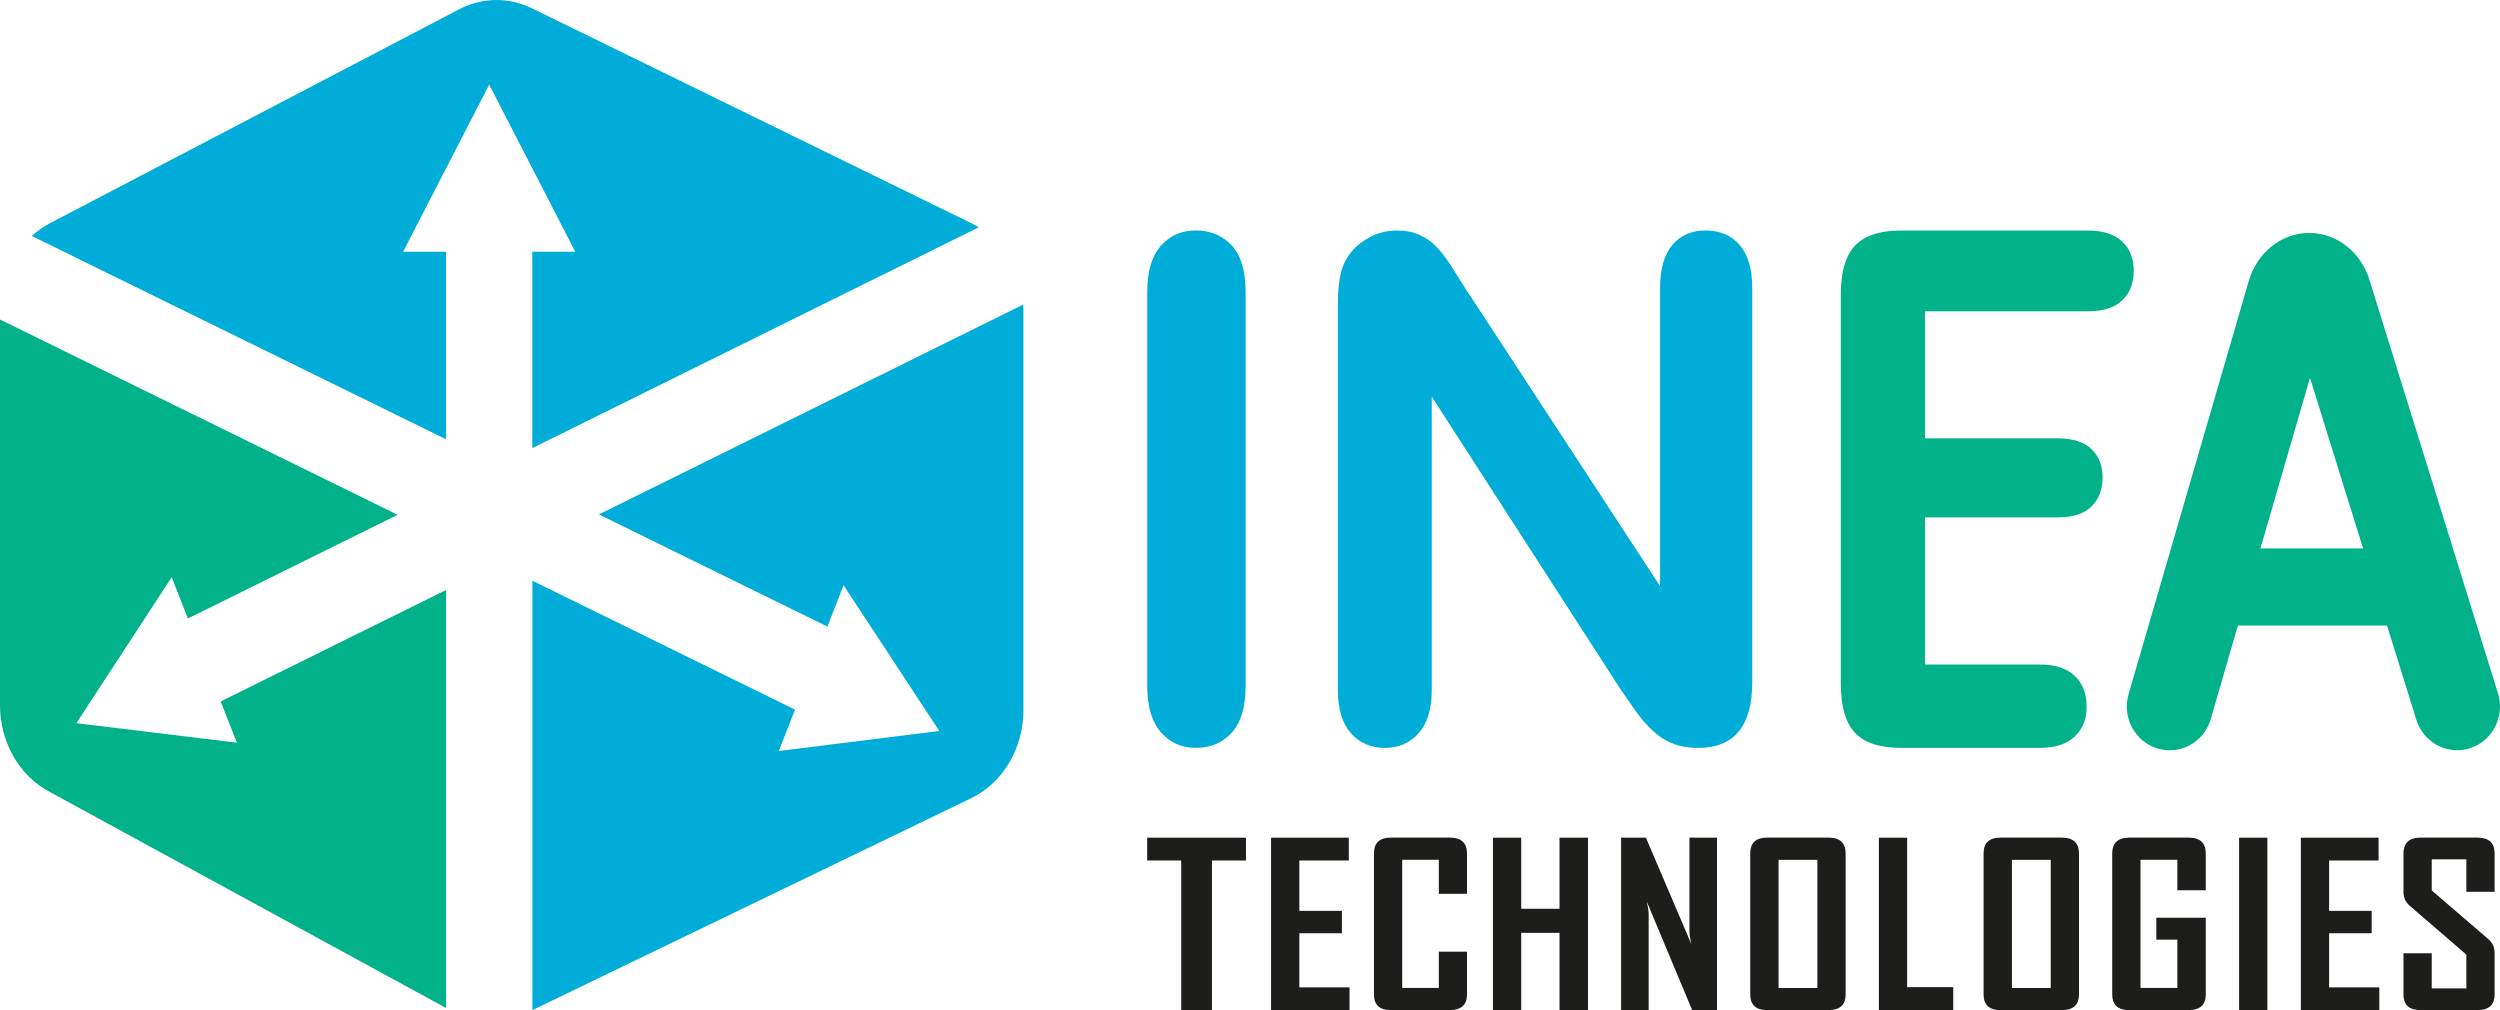 <svg xmlns="http://www.w3.org/2000/svg" id="Layer_2" data-name="Layer 2" viewBox="0 0 311.33 125.8"><defs><style>      .cls-1 {        fill: #00b189;      }      .cls-1, .cls-2, .cls-3 {        stroke-width: 0px;      }      .cls-2 {        fill: #00acd8;      }      .cls-3 {        fill: #1d1d1b;      }    </style></defs><g id="Logo_bk"><g id="technologies"><path class="cls-3" d="M155.17,107.16h-4.24v18.64h-3.83v-18.64h-4.24v-2.84h12.3v2.84Z"></path><path class="cls-3" d="M168.06,125.8h-9.77v-21.48h9.68v2.84h-6.16v6.27h5.3v2.79h-5.3v6.74h6.25v2.84Z"></path><path class="cls-3" d="M182.69,123.83c0,1.31-.72,1.96-2.15,1.96h-7.35c-1.39,0-2.09-.65-2.09-1.96v-17.54c0-1.32.7-1.98,2.09-1.98h7.35c1.44,0,2.15.66,2.15,1.98v5.02h-3.51v-4.24h-4.56v15.96h4.56v-4.52h3.51v5.31Z"></path><path class="cls-3" d="M197.76,125.8h-3.55v-9.63h-4.77v9.63h-3.52v-21.48h3.52v8.85h4.77v-8.85h3.55v21.48Z"></path><path class="cls-3" d="M213.82,125.8h-3.09l-5.65-13.52c.15.66.23,1.18.23,1.55v11.97h-3.43v-21.48h3.09l5.65,13.24c-.15-.66-.23-1.18-.23-1.55v-11.69h3.43v21.48Z"></path><path class="cls-3" d="M229.84,123.83c0,1.31-.71,1.96-2.14,1.96h-7.65c-1.39,0-2.09-.65-2.09-1.96v-17.54c0-1.32.7-1.98,2.09-1.98h7.65c1.43,0,2.14.66,2.14,1.98v17.54ZM226.32,123.04v-15.96h-4.83v15.96h4.83Z"></path><path class="cls-3" d="M243.24,125.8h-9.26v-21.48h3.52v18.61h5.74v2.87Z"></path><path class="cls-3" d="M258.9,123.83c0,1.31-.71,1.96-2.14,1.96h-7.65c-1.39,0-2.09-.65-2.09-1.96v-17.54c0-1.32.7-1.98,2.09-1.98h7.65c1.42,0,2.14.66,2.14,1.98v17.54ZM255.38,123.04v-15.96h-4.83v15.96h4.83Z"></path><path class="cls-3" d="M274.69,123.83c0,1.31-.72,1.96-2.15,1.96h-7.41c-1.39,0-2.09-.65-2.09-1.96v-17.54c0-1.32.71-1.98,2.14-1.98h7.36c1.44,0,2.15.66,2.15,1.98v4.58h-3.54v-3.8h-4.59v15.96h4.59v-6.01h-2.62v-2.73h6.16v9.54Z"></path><path class="cls-3" d="M282.36,125.8h-3.52v-21.48h3.52v21.48Z"></path><path class="cls-3" d="M296.3,125.8h-9.77v-21.48h9.68v2.84h-6.16v6.27h5.3v2.79h-5.3v6.74h6.25v2.84Z"></path><path class="cls-3" d="M310.66,123.83c0,1.31-.71,1.96-2.14,1.96h-7.09c-1.42,0-2.12-.65-2.12-1.96v-5.12h3.52v4.38h4.31v-4.21l-7.06-6.09c-.51-.45-.77-1.02-.77-1.72v-4.78c0-1.32.71-1.98,2.12-1.98h7.09c1.42,0,2.14.65,2.14,1.95v4.8h-3.52v-4.05h-4.31v3.88l7.06,6.07c.51.44.77,1.02.77,1.74v5.12Z"></path></g><g id="INEA"><path class="cls-1" d="M311.08,86.35l-16-51.47c-1.09-3.52-4.1-5.87-7.5-5.87h-.07c-3.44.03-6.45,2.46-7.48,6.03l-14.95,51.4c-.84,2.88.77,5.91,3.6,6.77,2.82.86,5.8-.79,6.63-3.67l3.38-11.64h18.57l3.65,11.73c.72,2.32,2.82,3.8,5.09,3.8.54,0,1.08-.08,1.61-.26,2.81-.91,4.36-3.97,3.47-6.84ZM281.49,68.3l6.18-21.25,6.61,21.25h-12.79Z"></path><path class="cls-1" d="M259.96,38.77h-20.24v15.82h16.55c1.87,0,3.27.45,4.19,1.34.92.89,1.38,2.07,1.38,3.54s-.45,2.66-1.36,3.58c-.91.92-2.31,1.38-4.21,1.38h-16.55v18.33h14.32c1.92,0,3.38.48,4.35,1.43.98.95,1.46,2.22,1.46,3.8s-.49,2.76-1.46,3.71c-.98.95-2.43,1.43-4.35,1.43h-17.29c-2.67,0-4.59-.63-5.76-1.89-1.17-1.26-1.75-3.3-1.75-6.11v-48.43c0-1.87.26-3.41.78-4.59.52-1.19,1.34-2.05,2.46-2.59,1.11-.54,2.54-.81,4.27-.81h23.2c1.95,0,3.4.46,4.35,1.38.95.92,1.42,2.13,1.42,3.63s-.47,2.75-1.42,3.67c-.95.92-2.4,1.38-4.35,1.38Z"></path><path class="cls-2" d="M182.72,36.27l24.01,36.72v-37.06c0-2.41.51-4.21,1.53-5.42,1.02-1.2,2.4-1.81,4.14-1.81s3.21.6,4.25,1.81c1.04,1.21,1.56,3.01,1.56,5.42v49.01c0,5.47-2.24,8.2-6.73,8.2-1.12,0-2.13-.16-3.03-.49-.9-.33-1.74-.84-2.52-1.55-.79-.71-1.51-1.54-2.19-2.49-.67-.95-1.35-1.92-2.02-2.91l-23.42-36.3v36.51c0,2.38-.55,4.18-1.64,5.4-1.09,1.22-2.5,1.83-4.2,1.83s-3.18-.62-4.25-1.85c-1.07-1.23-1.6-3.02-1.6-5.38v-48.07c0-2.04.22-3.64.67-4.8.53-1.27,1.41-2.32,2.65-3.12,1.23-.81,2.56-1.21,3.99-1.21,1.12,0,2.08.18,2.88.55.8.37,1.5.86,2.1,1.49.6.62,1.22,1.43,1.85,2.42.63.99,1.28,2.03,1.95,3.1Z"></path><path class="cls-2" d="M142.87,85.44v-49.09c0-2.55.56-4.46,1.69-5.74,1.13-1.28,2.59-1.91,4.37-1.91s3.34.63,4.48,1.89c1.14,1.26,1.71,3.18,1.71,5.76v49.09c0,2.58-.57,4.51-1.71,5.78-1.14,1.28-2.63,1.91-4.48,1.91s-3.21-.65-4.35-1.93c-1.14-1.29-1.71-3.21-1.71-5.76Z"></path></g><g id="cube"><path class="cls-1" d="M55.55,73.47l-28.07,13.88,2.02,5.14-19.99-2.43,11.87-18.18,2.02,5.14,26.11-12.91L0,39.79v48.02c0,4.65,2.44,8.88,6.27,10.85l49.28,26.87v-52.06Z"></path><path class="cls-2" d="M55.55,54.72v-23.37h-5.35l10.72-20.81,10.72,20.81h-5.35v24.45l55.59-27.49c-.28-.17-.57-.34-.87-.49L66.3,1.06c-2.9-1.43-6.22-1.41-9.09.08L6.27,27.77c-.84.44-1.62.99-2.31,1.62l51.6,25.32Z"></path><path class="cls-2" d="M74.58,64.06l28.46,13.97,2.01-5.15,11.92,18.15-19.98,2.49,2.01-5.15-32.7-16.05v53.47l54.73-26.43c3.91-1.94,6.42-6.22,6.42-10.93v-49.67c0-.28-.01-.56-.03-.83l-52.84,26.13Z"></path></g></g></svg>